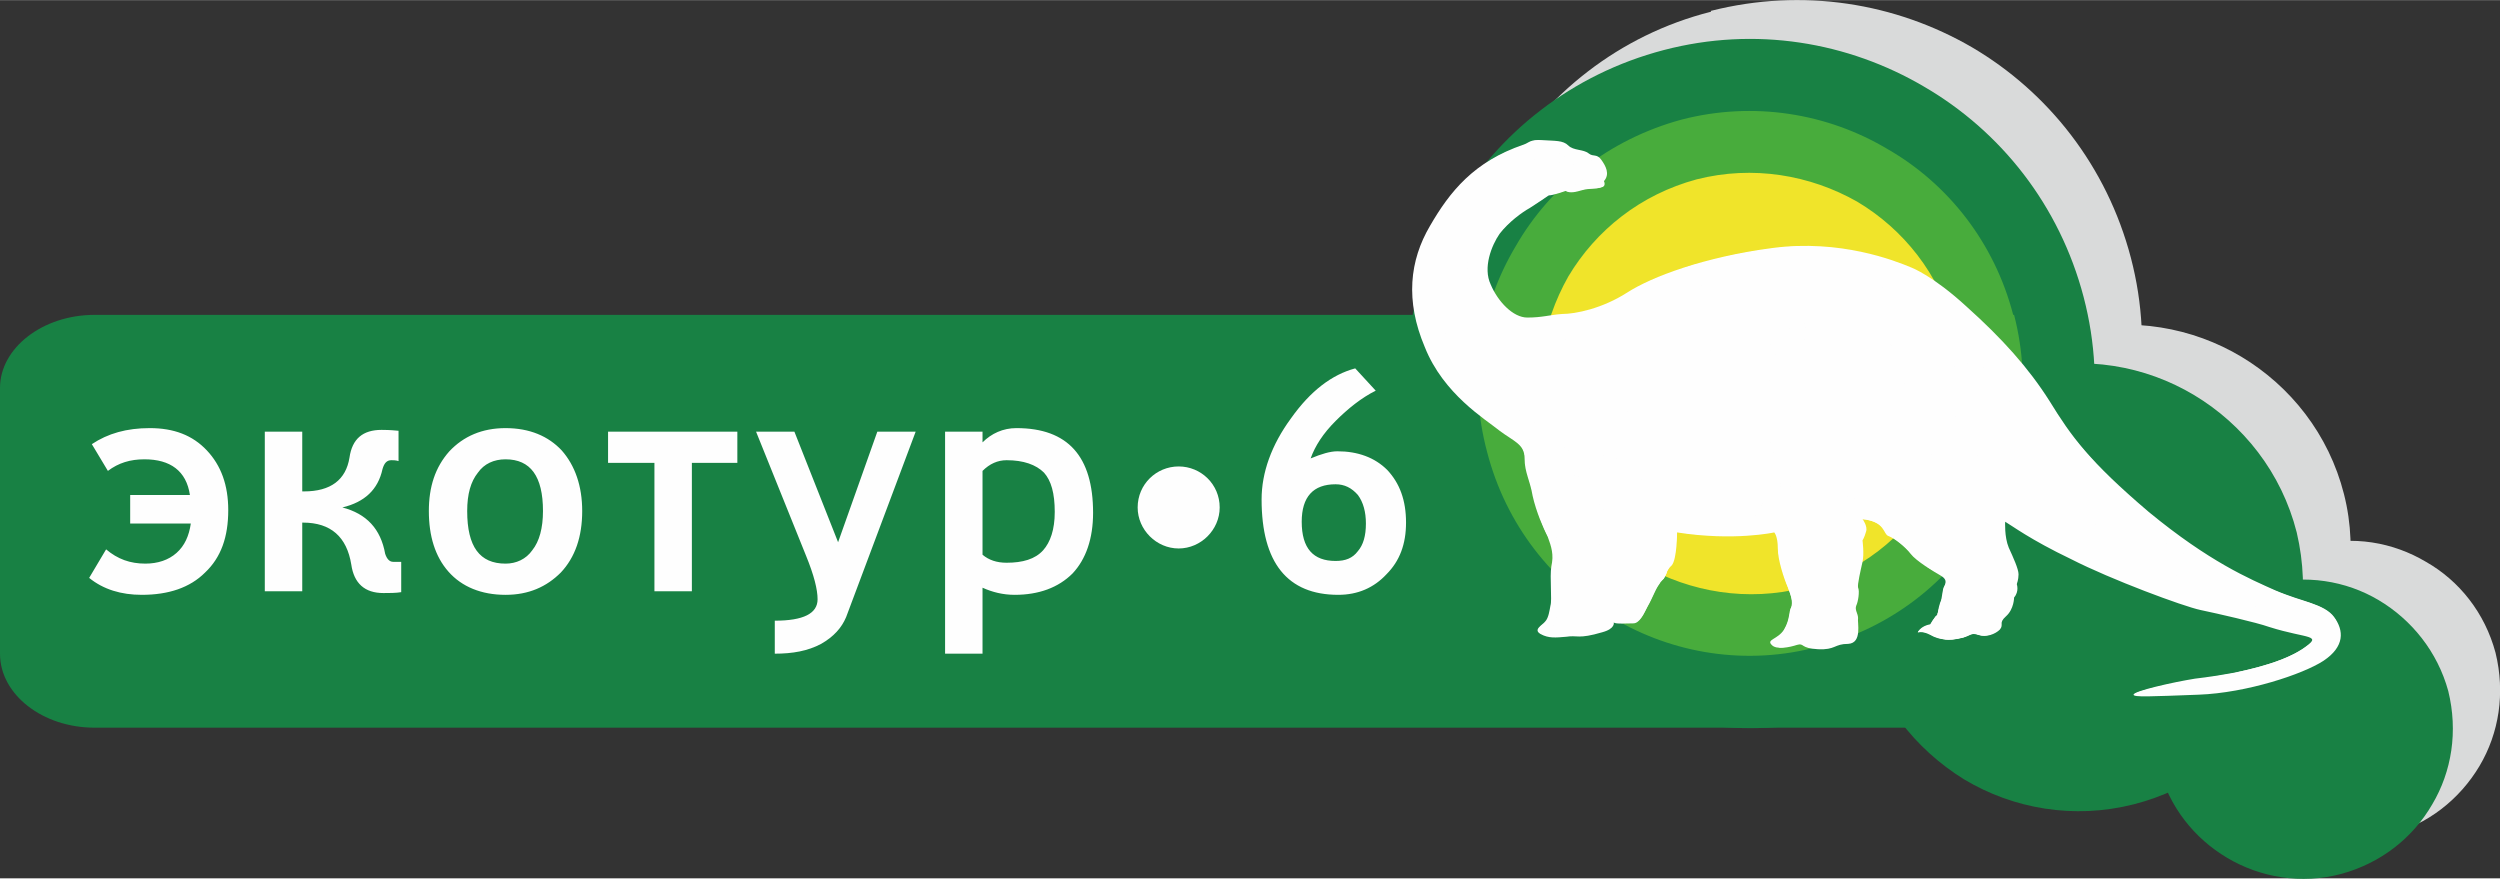 <?xml version="1.0" encoding="UTF-8"?>
<!DOCTYPE svg PUBLIC "-//W3C//DTD SVG 1.1//EN" "http://www.w3.org/Graphics/SVG/1.1/DTD/svg11.dtd">
<!-- Creator: CorelDRAW X7 -->
<svg xmlns="http://www.w3.org/2000/svg" xml:space="preserve" width="16.511mm" height="5.802mm" version="1.1" style="shape-rendering:geometricPrecision; text-rendering:geometricPrecision; image-rendering:optimizeQuality; fill-rule:evenodd; clip-rule:evenodd"
viewBox="0 0 2804 985"
 xmlns:xlink="http://www.w3.org/1999/xlink">
 <rect x="0" y="0" width="2804" height="985" fill="#333333" stroke="none"/>
 <defs>
  <style type="text/css">
   <![CDATA[
    .fil7 {fill:none}
    .fil6 {fill:#FEFEFE}
    .fil2 {fill:#D9DADA}
    .fil4 {fill:#F0E42A}
    .fil0 {fill:#188144}
    .fil1 {fill:#D9DADA;fill-rule:nonzero}
    .fil5 {fill:#48AC3C;fill-rule:nonzero}
    .fil3 {fill:#188144;fill-rule:nonzero}
   ]]>
  </style>
 </defs>
 <g id="Layer-155">
  <g id="_955130288">
   <path class="fil0" d="M2199 353l-2093 0c-58,0 -106,37 -106,82l0 298c0,46 48,83 106,83l2093 0c59,0 106,-37 106,-83l0 -298c0,-45 -47,-82 -106,-82z"/>
   <g>
    <path class="fil1" d="M2594 612l0 0c45,-12 90,-4 127,18 37,21 66,57 78,102l0 0 0 0c11,45 4,90 -18,127 -22,37 -58,66 -102,77l0 0 0 0c-45,12 -90,4 -127,-17 -37,-22 -66,-58 -78,-103l0 0 0 0c-11,-44 -4,-90 18,-127 22,-37 57,-65 102,-77l0 0z"/>
    <path class="fil1" d="M2324 371l0 0c67,-16 135,-4 190,29 55,33 98,87 115,154l0 0 0 0c17,67 4,135 -29,190 -33,55 -87,98 -154,114l0 0 0 0c-67,17 -135,5 -190,-28 -55,-33 -98,-87 -114,-154l0 0 0 0c-17,-67 -5,-135 28,-190 33,-55 87,-98 154,-115l0 0z"/>
    <path class="fil2" d="M1957 156c127,-33 258,44 291,171 33,127 -43,258 -171,291 -127,33 -258,-43 -291,-171 -33,-127 44,-257 171,-291z"/>
    <path class="fil1" d="M1919 12l0 0c103,-26 207,-9 293,41 85,50 151,133 178,236l0 0 0 0c27,103 9,208 -41,293 -50,85 -132,152 -235,178l0 0 0 0c-103,27 -208,10 -293,-40 -86,-51 -152,-133 -179,-236l0 0 0 0c-27,-103 -9,-208 41,-293 50,-85 133,-152 236,-178l0 -1zm22 85l0 0 0 0c-80,21 -144,72 -183,138 -38,66 -52,147 -31,227l0 0 0 0c20,80 72,144 138,182 66,39 147,53 227,32l0 0 0 0c79,-21 143,-72 182,-138 39,-66 53,-147 32,-227l0 0 0 0c-21,-80 -72,-144 -138,-182 -67,-39 -147,-53 -227,-32z"/>
    <path class="fil1" d="M1939 91l0 0c82,-21 164,-7 232,32 67,40 119,105 141,186l0 1 0 0c21,81 7,163 -33,231 -39,67 -104,120 -186,141l0 0 0 0c-81,21 -164,7 -231,-32 -68,-40 -120,-105 -141,-187l0 0 0 0c-21,-81 -8,-164 32,-231 40,-67 105,-120 186,-141l0 0zm18 67l0 0 0 0c-63,16 -114,57 -145,109 -30,52 -41,116 -25,179l0 0 0 0c17,63 57,114 110,144 52,31 116,42 179,25l0 0 0 0c63,-16 113,-57 144,-109 31,-52 41,-116 25,-179l0 0 0 0c-16,-63 -57,-114 -109,-144 -53,-31 -116,-42 -179,-25z"/>
   </g>
   <path class="fil3" d="M2541 655l0 0c45,-11 90,-4 127,18 37,22 66,58 78,102l0 0 0 0c11,45 4,90 -18,127 -22,38 -58,66 -102,78l0 0 0 0c-45,12 -91,4 -128,-18 -37,-22 -65,-57 -77,-102l0 0 0 0c-12,-45 -4,-90 18,-127 21,-37 57,-66 102,-78l0 0z"/>
   <path class="fil3" d="M2271 415l0 0c67,-17 135,-5 190,28 55,33 98,87 115,154l0 0 0 0c16,68 4,135 -29,190 -33,56 -87,98 -154,115l0 0 0 0c-67,17 -135,5 -190,-28 -55,-34 -98,-88 -114,-155l-1 0 0 0c-16,-67 -4,-135 29,-190 33,-55 87,-97 154,-114l0 0z"/>
   <path class="fil4" d="M1904 200c127,-33 258,43 291,171 33,127 -44,258 -171,291 -127,33 -258,-44 -291,-171 -33,-127 44,-258 171,-291z"/>
   <path class="fil3" d="M1866 56l0 0c103,-27 207,-9 292,41 86,50 152,133 179,236l0 0 0 0c27,103 9,207 -41,292 -50,86 -133,152 -236,179l0 0 0 0c-103,27 -207,9 -292,-41 -86,-50 -152,-133 -179,-236l0 0 0 0c-27,-103 -9,-207 41,-292 50,-86 133,-152 236,-179l0 0zm22 84l0 0 0 0c-80,21 -144,73 -183,139 -39,66 -52,147 -32,226l0 0 0 0c21,80 73,144 139,183 66,39 147,52 226,32l0 0 0 0c80,-21 144,-73 183,-139 39,-66 52,-147 32,-226l0 0 0 -1c-21,-79 -73,-143 -139,-182 -66,-39 -147,-52 -226,-32z"/>
   <path class="fil5" d="M1886 134l0 0c81,-21 164,-7 231,33 68,39 120,105 141,186l1 0 0 0c21,81 7,164 -33,231 -39,68 -105,120 -186,141l0 0 0 0c-81,22 -164,8 -231,-32 -68,-39 -120,-105 -141,-186l0 0 0 0c-22,-82 -8,-164 32,-231 39,-68 105,-120 186,-142l0 0zm17 67l0 0 0 0c-63,17 -113,57 -144,109 -30,53 -41,117 -25,180l0 0 0 0c17,63 57,113 109,144 53,30 117,41 180,25l0 0 0 0c63,-17 113,-57 144,-109 30,-53 41,-117 25,-180l0 0 0 0c-17,-63 -57,-113 -109,-144 -53,-30 -117,-41 -180,-25z"/>
   <g>
    <path class="fil6" d="M2144 300c0,0 24,9 62,44 39,35 69,68 93,106 24,39 44,67 111,124 68,56 113,75 142,88 30,13 55,15 66,30 11,15 12,33 -12,49 -23,15 -86,36 -140,38 -54,2 -73,3 -73,0 0,-4 44,-14 69,-18 25,-3 86,-11 120,-33 25,-17 7,-11 -37,-25 -14,-5 -58,-15 -77,-19 -19,-4 -100,-34 -145,-57 -46,-22 -67,-38 -74,-42 0,0 -1,17 4,29 5,11 11,24 11,30 0,6 -2,11 -2,11 0,0 3,8 -3,15 0,0 0,13 -9,21 -9,8 -2,9 -7,15 -5,5 -15,9 -24,6 -9,-3 -8,1 -18,3 -10,2 -20,4 -32,-1 -6,-3 -10,-6 -18,-5 0,0 3,-7 14,-9 0,0 5,-9 8,-10 0,0 1,-8 3,-14 3,-6 2,-15 5,-19 2,-5 2,-8 -5,-12 -7,-4 -27,-16 -33,-24 -6,-8 -19,-18 -25,-20 -6,-2 -3,-16 -29,-19 0,0 6,8 4,14 -2,7 -4,10 -4,10 0,0 2,15 0,24 -2,9 -6,26 -5,29 2,4 0,16 -2,20 -2,5 2,9 2,14 -1,5 5,28 -11,29 -16,0 -14,7 -34,6 -20,-1 -15,-7 -23,-5 -9,3 -24,6 -29,0 -6,-6 7,-6 14,-17 7,-12 5,-20 8,-25 2,-6 0,-13 -4,-23 -4,-9 -11,-30 -11,-43 0,-14 -4,-18 -4,-18 0,0 -45,10 -109,0 0,0 0,30 -6,37 -7,6 -5,11 -11,17 -6,6 -11,21 -16,29 -4,8 -9,19 -16,19 -7,0 -20,1 -22,-1 0,0 2,7 -13,11 -27,8 -28,3 -40,5 -12,1 -20,2 -29,-3 -9,-5 2,-10 5,-14 4,-4 5,-13 6,-18 2,-6 -1,-32 1,-44 3,-13 0,-22 -4,-33 -5,-10 -13,-28 -17,-46 -3,-18 -9,-26 -9,-42 0,-16 -12,-19 -28,-31 -16,-13 -63,-41 -84,-94 -22,-52 -17,-97 6,-136 22,-38 49,-72 105,-91 6,-2 7,-6 21,-5 14,1 23,0 29,6 6,6 17,4 23,9 5,4 9,0 14,7 5,7 10,16 3,24 0,0 3,6 -3,7 -6,2 -14,1 -21,3 -7,2 -14,4 -19,1 0,0 -14,5 -19,5 0,0 -13,9 -21,14 -9,5 -24,16 -34,29 -9,13 -19,38 -10,57 8,19 25,37 41,37 17,0 25,-3 39,-4 15,0 45,-6 73,-24 28,-18 87,-40 163,-50 76,-10 137,14 156,22z"/>
    <path class="fil6" d="M2047 562c0,0 -6,-13 7,-20 0,0 -1,8 8,3 9,-5 11,-7 16,-7 5,1 10,-3 12,-7 2,-4 11,-4 18,-15 6,-10 9,-18 -2,-28 -11,-9 -10,-10 -5,-8 4,3 15,11 18,14 4,3 6,-7 3,-14 -3,-7 -9,-17 -12,-20 -3,-3 -1,-5 5,2 6,8 11,21 13,15 2,-6 -6,-24 -12,-31 -6,-8 -3,-9 3,-2 6,7 9,18 13,19 3,2 4,-2 4,-12 0,-11 -12,-44 -31,-52 0,0 20,4 28,30 9,26 7,8 3,-5 -5,-12 -13,-34 -18,-39 0,0 7,3 16,23 9,20 9,12 13,26 4,14 7,21 6,30 -2,8 -5,22 1,17 0,0 -8,20 -6,25 2,4 15,-23 15,-36 0,0 5,5 -2,21 -6,15 -7,24 -3,18 4,-5 17,-36 17,-45 0,-10 4,-7 3,1 -2,8 -9,31 -11,39 -2,7 1,19 4,10 3,-9 11,-32 16,-37 5,-5 4,-2 1,4 -4,7 -11,30 -9,38 2,8 4,8 8,-4 3,-11 10,-27 16,-34 6,-8 5,-2 1,5 -4,7 -13,23 -11,36 2,13 3,0 9,-9 5,-10 8,-17 12,-18 3,-2 3,0 -2,6 -4,6 -12,21 -10,30 1,9 1,6 5,-4 4,-11 9,-14 10,-16 2,-1 3,0 0,4 -3,5 -9,16 -9,22 0,5 6,-1 13,-11 6,-10 8,-5 2,3 -6,8 -7,12 -6,15 0,4 2,-1 6,-6 4,-4 -2,16 2,11 4,-5 0,12 9,14 9,1 9,15 12,9 2,-6 9,17 15,14 7,-3 9,10 14,14 0,0 -22,-14 -30,-19 -20,-11 -60,-44 -85,-46 -31,-3 -77,12 -79,17 -4,10 1,19 1,19 0,0 -29,4 -35,-9z"/>
    <path class="fil6" d="M1814 581c0,0 -12,-5 -28,6 0,0 9,-12 19,-13 0,0 -10,-8 -23,2 0,0 7,-14 23,-11 0,0 -2,-19 -26,-18 0,0 1,-4 -2,-5 0,0 5,-3 9,-2 0,0 -8,-7 -24,-6 0,0 15,-4 22,-1 7,3 5,-5 -10,-7 0,0 -5,-5 5,-2 10,3 11,5 11,5 0,0 -16,-30 -22,-35 0,0 14,9 21,23 0,0 -1,-23 -3,-30 -3,-7 3,3 4,7 1,4 4,22 4,22 0,0 0,-17 2,-24 1,-7 18,-39 18,-17 0,22 11,16 14,26 3,10 4,32 14,44 0,0 -2,-13 -1,-18 1,-6 4,7 7,11 3,4 -1,9 6,18 8,8 14,16 12,8 -2,-8 -6,-17 -3,-15 3,1 6,13 14,21 8,8 17,17 12,7 -4,-10 -1,-10 4,-2 5,7 12,11 20,13 9,1 27,5 31,-1 4,-6 1,7 9,2 8,-5 13,-15 13,-15 0,0 -3,13 3,4 6,-8 19,-32 17,-55 0,0 3,2 3,7 0,0 5,-11 -1,-26 -5,-15 -10,-49 -8,-55 2,-6 9,8 8,-2 -2,-11 -7,-20 -7,-25 0,0 13,18 7,0 -6,-18 -11,-28 -6,-48 1,-4 7,-7 5,1 -1,3 -3,22 2,27 4,4 0,-11 8,-23 7,-11 8,-10 12,-10 1,0 -8,5 -10,26 0,0 9,-16 16,-18 0,0 -3,6 18,-7 0,0 4,2 6,3 0,0 -13,1 -25,19 -13,17 -19,33 -19,56 0,23 1,42 -2,68 -4,27 -12,58 -9,65 4,6 5,15 5,15 0,0 -23,5 -63,4 -41,-1 -71,-9 -83,-14 -12,-5 -29,-5 -29,-5z"/>
    <path class="fil6" d="M1709 505c0,0 -2,-7 -12,-13 -11,-8 -64,-43 -82,-75 -19,-31 -24,-53 -24,-53 0,0 13,29 18,33 5,5 5,-6 5,-11 1,-4 2,4 3,13 0,9 6,29 8,20 3,-9 4,-15 6,-3 2,13 9,30 10,14 1,-15 6,-31 6,-23 0,8 -4,34 5,38 3,1 4,-3 4,-3 0,0 5,11 4,2 0,-9 1,-22 5,-27 3,-4 0,5 -1,12 -1,7 -1,19 2,24 3,5 8,10 9,0 1,-10 3,-30 9,-45 3,-4 0,8 -2,21 -2,13 -3,28 0,30 2,3 4,-32 12,-51 1,-3 0,13 -2,28 -3,14 -3,22 -2,25 2,3 5,-31 15,-42 0,0 -9,32 -7,45 2,13 5,13 6,-1 1,-13 3,-23 6,-27 0,0 -2,16 -2,27 -1,10 1,22 2,8 1,-13 7,-45 17,-60 0,0 -2,16 -5,24 -4,7 -5,27 -4,35 0,9 7,-23 22,-38 0,0 -11,30 -18,40 -7,9 0,5 -2,11 -2,5 -10,17 -9,30l-2 -8z"/>
    <path class="fil6" d="M1731 158c0,0 -12,2 -11,12 2,10 2,22 -4,20 -7,-2 -10,3 -7,6 3,3 -1,9 -4,5 -3,-3 -5,6 -10,3 -5,-4 -3,-5 -3,-5 0,0 -4,2 0,6 3,4 -2,10 -8,9 -5,-2 -11,0 -14,3 0,0 5,-2 8,0 3,2 -5,8 -11,8 -6,0 -8,6 -7,9 1,2 1,22 -6,18 -4,-1 -6,-5 -6,-5 0,0 4,11 -3,9 0,0 5,1 4,6 -1,5 -1,16 -4,13 -4,-2 -8,18 -3,17 6,-1 7,13 2,8 -6,-4 -4,5 -2,5 3,0 11,15 9,15 -3,-1 0,8 3,9 4,0 11,6 13,7 1,0 12,5 8,6 -3,2 9,11 9,7 0,-4 9,0 11,3 2,4 13,6 23,5 11,0 65,-5 85,-15 20,-11 39,-25 71,-36 7,-2 16,-6 26,-9 15,-4 32,-8 44,-11 20,-3 61,-13 107,-8 40,4 79,14 109,32 5,2 16,11 23,16 20,16 60,52 87,86 28,34 40,60 54,77 10,12 33,41 74,76 15,13 32,27 51,41 36,25 66,41 88,50 12,6 27,11 32,13 15,6 44,10 52,29 6,17 -1,26 -5,28 -5,2 -12,4 -11,7 0,3 -17,6 -19,10 -3,3 -13,8 -13,5 0,-3 -17,5 -14,6 2,1 -5,4 -6,2 -1,-2 -10,-1 -10,1 -1,2 -8,0 -10,3 -1,4 -9,-1 -10,3 0,3 -14,7 -18,3 -3,-3 -4,-3 -10,1 -5,4 -20,-1 -20,3 -1,3 -5,7 -9,3 -5,-4 -12,-2 -17,0 -4,1 -12,4 -13,1 0,-2 -14,0 -17,2 -2,2 -22,3 -24,3 -6,-1 20,-8 31,-10 5,-1 12,-3 25,-5 20,-3 44,-7 54,-9 14,-4 66,-13 89,-36 12,-12 10,-13 10,-14 0,-2 -5,-5 -8,-4 -3,2 -9,1 -7,-1 1,-2 -9,-6 -9,-4 0,3 -9,-2 -10,-4 -1,-1 -5,-4 -8,-2 -2,2 -11,0 -10,-2 1,-2 -13,-13 -14,-7 -2,5 -10,1 -8,-2 1,-4 -10,-7 -10,-6 0,2 -10,1 -9,-2 1,-4 -24,-15 -28,-12 -4,4 -15,-1 -14,-4 2,-3 -20,-16 -20,-11 1,5 -13,2 -11,-4 2,-5 -12,-8 -14,-5 -1,3 -13,0 -13,-5 1,-5 -23,-17 -27,-16 -4,2 -11,1 -11,-2 1,-3 -30,-34 -37,-31 -8,3 -12,3 -12,-1 0,-4 -1,-11 -9,-12 -7,-1 -17,1 -17,-4 -1,-5 -3,-14 -9,-11 -6,3 -28,-52 -48,-53 -20,-2 -24,-5 -25,-10 -2,-6 -8,-20 -13,-18 -5,2 -14,-1 -14,-6 -1,-4 -25,-16 -38,-15 -13,1 -14,-8 -16,-19 -3,-10 -19,-62 -53,-58 -35,4 -40,2 -44,-2 -5,-3 -33,-4 -47,-2 -13,2 -46,21 -55,27 -10,8 -11,12 -17,8 -7,-4 -36,20 -40,27 -4,7 -20,12 -25,11 -6,0 -18,22 -15,29 3,7 -10,-1 -13,-9 -2,-9 -15,0 -15,7 0,6 -13,36 -19,26 -6,-10 -12,-18 -20,-17 -9,2 -20,49 -28,47 -8,-3 -8,19 -5,23 4,3 5,29 2,30 -3,1 -7,15 -5,21 0,0 -10,-20 -18,-52 -2,-8 -5,-17 -6,-23 -1,-3 -2,-11 -1,-13 4,-24 2,-37 0,-53 -2,-16 -7,-39 -10,-17 -4,22 -6,8 -6,-4 1,-11 -3,-18 -7,-10 -3,7 -8,20 -8,4 -1,-16 -18,-30 -20,-25 -3,5 -14,4 -10,-2 4,-7 -7,-21 -10,-12 -3,8 -6,7 -8,0 -1,-7 1,-16 1,-16 0,0 -2,8 -9,7 -7,0 -2,-10 -2,-15 0,-5 -16,-4 -17,-3 -2,1 -3,-2 -4,-8 -2,-6 -3,-14 -7,-12 -4,3 -8,-10 -8,-26 0,-15 5,-45 21,-70 17,-27 36,-57 81,-79 6,-2 10,-4 15,-6 5,-2 9,-3 12,-5 5,-4 14,-2 16,-2z"/>
    <path class="fil6" d="M2162 636c0,0 12,7 18,10 2,1 5,6 1,11 -1,2 -2,7 -2,11 -1,5 -3,9 -4,14 -1,2 -1,5 -2,6 0,2 -1,2 -2,3 -2,3 -4,6 -8,14 0,0 -4,4 3,7 9,4 17,8 36,3 3,-1 7,-4 10,-4 3,-1 6,0 8,1 4,1 9,1 17,-3 7,-3 7,-7 7,-11 0,-4 13,-13 13,-23 0,-10 5,-7 4,-15 -1,-8 4,-11 0,-22 -3,-10 -14,-11 -17,-25 -3,-14 4,-22 4,-24 0,-2 -16,-18 -26,-16 -10,3 -77,35 -60,63z"/>
    <path class="fil6" d="M2113 593c-3,-5 -12,-10 -25,-11 0,0 -1,-5 -5,-7 -4,-2 -14,-2 -19,2 -6,3 -21,9 -28,5 0,0 17,-4 21,-5 0,0 -19,1 -25,-7 0,0 18,4 25,4 0,0 -8,-3 -10,-6 0,0 10,4 18,3 9,-1 12,1 18,1 0,0 -4,-6 -3,-13 1,-6 -2,-9 13,-14 15,-4 32,-14 66,-10 34,3 79,40 90,50l-1 4c0,0 -3,-8 -10,-8 -6,0 -5,-5 -12,-4 -7,1 -16,2 -21,11 -4,8 -10,0 -14,8 -3,9 -7,10 -15,14 -8,5 -16,15 -9,29 0,0 -7,-5 -16,-12 -5,-3 -8,-7 -11,-10 -11,-12 -22,-17 -22,-17 0,0 -2,-1 -5,-7z"/>
    <path class="fil6" d="M1821 620c0,0 2,6 0,9 -3,4 1,10 -2,13 -3,3 0,7 0,14 0,7 -3,19 -6,27 -3,8 -3,14 -3,14 0,0 -1,1 8,1 10,0 18,3 25,-9 7,-13 12,-24 12,-24 0,0 -8,3 -13,3 0,0 12,-3 14,-7 2,-5 -1,-1 -11,-2 -9,0 -14,-4 -14,-4 0,0 15,5 25,1 0,0 3,-2 -4,-1 -7,1 -16,-2 -18,-5 -3,-3 3,3 13,3 11,-1 15,-2 17,-5 2,-3 1,-3 -1,-3 -2,0 4,-7 4,-5 0,2 1,4 3,0 2,-3 3,-6 5,-8 1,-2 -26,-18 -34,-18 -8,0 -20,6 -20,6z"/>
    <path class="fil6" d="M1880 597c0,0 -34,-6 -50,-16 -16,-10 -16,-6 -20,-10 0,0 -2,5 4,8 6,3 6,6 8,10 2,4 4,10 2,15 -2,6 -4,11 -3,16 0,2 4,0 5,3 2,2 3,0 6,-2 3,-2 7,-5 8,0 1,6 -2,7 5,5 7,-2 12,2 10,6 -1,4 3,3 9,2 5,-1 9,0 10,-1 1,-1 3,-5 4,-11 1,-6 3,-20 2,-25z"/>
    <path class="fil7" d="M2106 584c0,0 12,-2 30,-9 18,-8 51,-24 81,-13"/>
    <path class="fil7" d="M2111 587c0,0 10,-3 28,-10 0,0 1,-1 2,-1 6,-2 12,-5 19,-8 15,-6 39,-13 58,-5"/>
    <path class="fil7" d="M2115 591c0,0 8,-5 26,-12 1,0 1,-1 2,-1 8,-2 13,-4 19,-8 13,-6 39,-14 58,-6"/>
    <path class="fil7" d="M2119 597c0,0 8,-10 25,-16 0,0 1,-1 2,-1 9,-2 12,-4 18,-8 12,-5 40,-15 57,-7"/>
    <path class="fil7" d="M2124 600c0,0 7,-12 22,-17 1,0 1,-1 2,-1 11,-2 13,-3 19,-7 9,-6 39,-17 55,-9"/>
    <path class="fil7" d="M2129 603c0,0 2,-2 3,-3 2,-4 6,-12 16,-15 1,0 2,-1 3,-1 11,-2 13,-3 18,-7 7,-5 39,-18 54,-10"/>
    <path class="fil7" d="M2134 607c0,0 1,-1 3,-3 2,-3 -1,-10 16,-18 12,-5 14,-2 18,-7 5,-5 40,-18 53,-11"/>
    <path class="fil7" d="M2100 582c0,0 14,-2 31,-8 2,-1 4,-1 6,-2 17,-7 47,-21 76,-13"/>
    <path class="fil7" d="M2090 580c0,0 20,-2 35,-7 2,0 4,-1 7,-2 15,-6 47,-20 78,-14"/>
    <path class="fil7" d="M2088 577c0,0 25,-1 38,-7 14,-5 47,-19 81,-15"/>
    <path class="fil7" d="M2088 574c0,0 10,-1 23,-3 4,-1 9,-2 13,-4 10,-3 25,-9 42,-12 12,-2 28,-3 39,-1"/>
    <path class="fil7" d="M2087 572c0,0 9,-2 22,-5 4,-1 9,-2 13,-3 11,-3 26,-9 42,-11 12,-2 30,-2 39,0"/>
    <path class="fil7" d="M2085 570c0,0 8,-3 22,-6 4,-1 9,-2 13,-3 12,-4 28,-8 42,-10 14,-1 31,-2 39,0"/>
    <path class="fil7" d="M2084 568c0,0 6,-4 21,-7 4,-1 9,-2 13,-4 12,-3 29,-6 42,-8 13,-1 31,-3 38,1"/>
    <path class="fil7" d="M2083 565c0,0 5,-4 20,-8 4,-1 9,-2 13,-3 13,-3 30,-6 42,-7 14,-1 32,-3 38,1"/>
    <path class="fil6" d="M2192 545c-4,-2 -22,1 -36,1 -15,1 -39,6 -55,10 -16,3 -20,7 -20,7 0,0 -4,-9 3,-13 8,-5 26,-10 38,-12 12,-2 38,-4 47,-2 13,4 23,9 23,9z"/>
    <path class="fil7" d="M2164 635c0,0 -6,-13 4,-22 10,-10 17,-6 20,-14 6,-13 13,-6 16,-11 3,-6 8,-12 22,-13 8,-1 7,4 12,5 4,1 7,1 9,6"/>
    <path class="fil7" d="M2167 636c0,0 -6,-12 3,-21 2,-2 4,-3 5,-4 7,-4 12,-3 15,-9 0,-1 1,-2 1,-3 5,-8 11,-4 14,-8 1,-1 2,-3 3,-4 3,-4 9,-7 18,-8 7,-1 7,3 11,4 5,0 8,3 10,6"/>
    <path class="fil7" d="M2169 638c0,0 -5,-12 4,-21 1,-2 3,-3 4,-4 7,-4 12,-3 14,-8 1,-1 2,-2 2,-3 4,-7 10,-3 13,-7 1,-2 2,-3 3,-4 3,-4 8,-8 17,-9 7,-1 7,3 11,3 4,1 7,3 9,6"/>
    <path class="fil7" d="M2172 640c0,0 -5,-12 3,-21 1,-1 3,-2 4,-3 7,-5 11,-4 14,-8 1,-1 1,-2 2,-3 3,-6 9,-3 12,-7 1,-1 2,-2 3,-4 3,-3 8,-7 16,-8 6,-1 7,2 11,2 4,0 7,2 9,5"/>
    <path class="fil7" d="M2174 641c0,0 -4,-12 3,-19 1,-2 2,-3 4,-4 6,-4 11,-3 14,-7 0,-1 1,-2 1,-3 3,-5 9,-3 12,-6 2,-1 3,-3 3,-4 3,-3 8,-7 15,-9 6,-1 7,1 10,1 4,1 7,2 9,5"/>
    <path class="fil7" d="M2176 642c0,0 -3,-11 3,-18 1,-2 2,-3 4,-4 6,-4 11,-3 13,-6 1,-1 1,-2 2,-2 2,-5 8,-4 12,-7 1,-1 2,-2 2,-3 2,-3 7,-7 14,-9 5,-1 6,0 10,0 4,0 7,1 9,4"/>
    <path class="fil7" d="M2178 643c0,0 -2,-11 3,-17 1,-1 2,-2 4,-3 6,-4 10,-4 13,-6 0,-1 1,-1 1,-2 2,-4 8,-3 12,-6 1,-1 2,-2 3,-3 1,-3 6,-7 12,-9 4,-2 6,-1 10,-1 3,0 6,0 8,3"/>
    <path class="fil7" d="M2181 645c0,0 -2,-10 2,-17 1,-1 2,-2 4,-3 5,-4 10,-4 12,-5 1,-1 2,-1 2,-2 1,-3 7,-3 11,-6 1,0 2,-1 3,-3 1,-2 5,-6 11,-9 4,-1 6,-1 9,-2 3,0 6,1 9,3"/>
    <path class="fil7" d="M2183 647c0,0 -2,-15 6,-20 7,-5 13,-3 13,-6 1,-3 13,-3 14,-8 1,-4 19,-17 27,-11"/>
    <path class="fil6" d="M1878 618c-3,-8 -23,-13 -30,-17 -8,-3 -23,-1 -23,-1 0,0 0,-6 -2,-11 -2,-5 -4,-8 -9,-11 -4,-2 -4,-4 -4,-6 0,0 2,1 3,1 1,0 8,3 15,7 6,4 14,7 21,9 7,2 26,7 31,8 0,0 0,25 -2,21z"/>
    <path class="fil7" d="M1878 620c-3,-9 -23,-14 -31,-17 0,-1 0,-1 -1,-1 -7,-3 -19,-1 -19,-1"/>
    <path class="fil7" d="M1877 622c-3,-9 -23,-14 -31,-17 0,0 0,-1 -1,-1 -7,-3 -20,1 -20,1"/>
    <path class="fil7" d="M1877 624c-3,-9 -24,-14 -31,-17 -1,0 -1,-1 -1,-1 -8,-3 -21,2 -21,2"/>
    <path class="fil7" d="M1876 626c-3,-8 -23,-14 -31,-17 -1,0 -1,0 -1,-1 -7,-3 -21,3 -21,3"/>
    <path class="fil7" d="M1876 628c-4,-8 -26,-14 -33,-18 -7,-3 -21,4 -21,4"/>
    <path class="fil7" d="M1822 620c0,0 5,0 6,1 1,2 9,-8 13,-2 3,6 -2,7 6,5 7,-2 11,5 10,7 -2,3 0,3 3,2 2,0 13,-1 13,-1"/>
    <path class="fil7" d="M1823 623c0,0 4,0 5,1 0,1 1,0 2,-1 3,-2 8,-5 10,-1 1,1 1,2 1,3 1,3 0,4 5,2 3,-1 6,0 8,2 2,2 3,4 2,5 -1,1 1,2 4,1 1,0 2,-1 3,-1 4,0 9,0 9,0"/>
    <path class="fil7" d="M1823 626c0,0 3,0 4,1 1,1 2,0 3,-1 3,-2 8,-4 10,0 0,1 0,1 0,2 1,3 1,3 6,2 3,-1 6,0 7,2 2,2 3,4 3,4 0,1 2,1 4,1 1,-1 2,-1 3,-1 3,-1 9,-1 9,-1"/>
    <path class="fil7" d="M1822 629c0,0 3,1 5,1 1,1 2,0 3,-1 2,-2 7,-4 9,0 0,1 1,2 1,2 0,3 1,3 5,2 3,0 6,0 7,2 2,2 3,3 4,4 0,0 2,0 4,-1 1,0 2,0 3,-1 3,-1 8,-1 8,-1"/>
    <path class="fil7" d="M1821 631c0,0 4,2 6,2 1,1 2,0 3,-1 2,-2 7,-3 9,0 0,1 0,2 0,3 0,2 2,2 6,1 3,0 6,0 7,2 1,2 2,3 3,3 1,0 3,0 5,-1 1,0 2,-1 2,-1 3,-2 9,-2 9,-2"/>
    <path class="fil7" d="M1821 634c0,0 6,4 9,1 2,-3 8,-2 8,3 0,5 12,-2 13,3 1,5 9,1 11,-1 2,-1 8,-2 8,-2"/>
    <path class="fil6" d="M2356 528c6,5 18,25 24,28 7,4 22,12 23,17 2,5 9,14 14,12 4,-2 8,5 12,10 4,5 15,16 21,16 7,1 12,4 13,7 1,4 17,14 25,16 9,2 16,8 20,12 3,4 14,10 8,10 -5,0 -9,-5 -13,-8 -3,-3 -6,-6 -17,-8 -11,-2 -68,-39 -70,-38 -2,0 -6,-4 -11,-8 -4,-5 -21,-19 -26,-19 -5,0 -14,-11 -17,-15 -1,-1 -7,-6 -10,-8 -3,-2 -7,-9 -7,-13 0,-5 -16,4 -9,-4 2,-2 -5,-1 -9,1 -4,2 -4,-2 0,-5 5,-3 6,-7 -2,-3 -4,2 -10,-3 -2,-8 6,-3 6,-7 -2,-4 -8,3 -12,5 -10,-2 3,-6 5,-4 9,-6 4,-2 -4,-6 -9,0 -4,5 -11,2 -5,-5 2,-3 6,-7 6,-7 0,0 -6,-1 -11,2 -5,2 -13,2 -6,-4 2,-2 10,-7 10,-7 0,0 -4,-4 -13,1 -17,9 -4,-9 -5,-6 2,-5 1,-4 3,-10 1,-1 -6,2 -7,3 -3,2 -8,2 -10,1 -1,-1 1,-10 7,-11 7,-1 -4,-5 -8,-3 -4,2 -9,4 -9,-1 0,-3 8,-7 9,-7 5,-1 -3,-3 -9,-1 -5,3 -12,5 -11,0 0,0 6,-9 6,-10 5,-1 1,-5 -7,1 -11,8 -9,-1 -9,-1 0,0 6,-6 7,-7 3,-4 1,-8 -5,-4 -17,10 -6,-15 -12,-12 -8,4 -27,9 -9,-6 8,-7 -10,-5 -15,-1 -6,4 -6,14 -7,10 0,-3 -2,-6 3,-12 5,-5 6,-11 5,-14 0,-2 -6,1 -11,9 -5,7 -5,17 -6,13 -1,-4 0,-13 5,-18 4,-5 5,-13 0,-15 -5,-3 -2,-12 -6,-19 -4,-7 -5,-6 -5,2 0,9 -3,12 -3,12 0,-8 -12,-15 -21,-10 -5,3 -17,-12 -15,-20 3,-11 -12,-8 -18,-14 -10,-11 -23,-19 -36,-24 -17,-5 -34,-2 -46,0 -23,3 -26,-5 -17,-8 5,-2 -5,-19 -17,-9 -27,24 -37,0 -45,10 -14,17 -34,-2 -50,3 -10,4 -16,32 -26,28 -11,-5 -30,-3 -39,2 -17,8 -22,10 -21,23 0,7 -21,-5 -30,-1 -13,5 -22,11 -25,21 -3,6 -15,-12 -17,-3 -2,8 -7,7 -5,5 1,-3 2,-8 0,-8 -3,-1 -6,3 -7,10 -2,7 -7,19 -7,13 0,-7 6,-19 6,-23 0,-4 -10,0 -10,0 0,0 -3,-1 -7,3 -5,5 -9,20 -10,14 0,-5 7,-16 4,-17 -2,-1 -7,4 -8,11 -2,8 -6,17 -6,10 0,-7 4,-13 3,-18 -1,-5 -6,1 -10,7 -4,7 -3,-1 -1,-7 3,-6 -5,-3 -7,4 -2,7 -6,9 -4,2 2,-7 1,-10 -3,-10 -3,-1 -7,2 -11,11 -4,9 -4,13 -4,9 0,-3 1,-12 3,-20 2,-8 -13,4 -10,-2 3,-5 -12,-5 -15,-10 -3,-4 -6,-7 -12,-2 -6,4 -3,-13 -11,-13 -8,-1 -6,-13 -12,-20 -5,-6 -8,-26 -11,-36 -3,-10 3,-23 3,-34 0,-10 11,-23 11,-23 -5,9 -3,16 -7,20 -3,4 4,5 1,8 -4,4 4,2 2,4 -1,2 -4,5 -3,8 1,3 0,11 -1,16 -1,4 5,1 4,9 -1,5 4,5 2,8 -2,4 6,3 5,9 -1,3 1,4 3,3 3,0 3,5 2,9 -2,5 3,1 2,3 0,3 2,6 3,5 2,-1 5,-2 3,0 -1,3 2,5 3,3 2,-2 6,-3 4,0 -2,2 0,7 2,5 2,-1 5,-2 4,0 -4,4 0,5 2,3 3,-2 4,-1 3,0 -1,9 2,6 3,4 1,-2 3,-2 3,1 0,3 4,9 7,8 3,0 5,-2 6,2 0,3 6,1 10,2 4,2 4,3 4,3 0,0 5,-3 8,0 4,3 11,0 14,-5 2,-5 6,-6 6,-6 0,0 -1,1 -3,8 -2,7 5,3 9,-3 3,-6 8,-7 6,-3 -7,11 0,9 3,7 4,-2 9,-12 10,-10 0,2 -3,11 0,10 3,-1 9,-10 9,-10 0,0 -2,3 -1,8 0,4 4,-1 7,-7 4,-6 6,-5 5,1 -2,5 10,-4 6,0 -3,5 5,1 12,-3 7,-5 10,-4 10,-4 0,0 -3,1 1,4 4,2 26,-18 33,-23 10,-6 20,-12 30,-17 63,-27 128,-35 128,-35 25,-3 37,-6 80,-1 50,5 91,25 97,29 28,18 76,53 131,127 5,7 34,60 69,93z"/>
    <path class="fil6" d="M2182 717c-4,-1 -6,-7 -2,-13 4,-6 5,-9 9,-7 3,2 7,3 7,1 1,-2 -3,-1 -6,-6 -3,-5 -1,-12 1,-14 3,-1 4,0 4,-4 0,-3 2,-5 4,-4 3,0 6,0 4,-4 -1,-5 3,-8 7,-10 4,-2 10,-7 5,-8 -5,-1 -12,6 -12,0 1,-6 -7,-6 -5,-10 3,-3 -2,-17 -6,-21 -4,-3 -6,-11 -11,-15 -4,-4 -20,-20 -20,-20 0,0 12,6 21,16 8,10 17,24 20,26 3,3 -1,6 8,8 8,3 15,6 15,10 1,9 8,0 12,7 2,3 8,7 16,1 5,-4 8,-11 8,-11 0,0 3,1 2,8 -1,6 -2,9 -2,13 0,3 -1,6 -3,8 -1,3 -1,5 -2,9 -1,3 -2,9 -9,15 -6,6 1,9 -6,14 -6,5 -13,9 -24,5 -5,-2 -8,1 -11,2 -6,2 -14,5 -24,4z"/>
    <path class="fil6" d="M2091 600c0,0 -2,1 -4,-1 -1,-2 -6,-4 -8,-2 -2,2 3,3 4,5 2,2 5,4 5,4l3 -6z"/>
    <path class="fil6" d="M2089 614c0,0 1,9 -2,20 -3,12 -4,21 -3,25 0,3 0,5 0,5 0,0 -2,-4 -4,-2 -2,2 -5,9 -6,3 -1,-6 1,-11 5,-17 4,-7 8,-18 10,-34z"/>
    <path class="fil6" d="M2059 595c0,0 -11,0 -14,-3 -4,-4 -4,-1 -3,2 1,3 -1,8 0,10 1,1 0,-3 3,-4 3,-2 7,-5 14,-5z"/>
    <path class="fil6" d="M2046 606c0,0 0,3 6,2 6,-2 9,-2 9,0 1,1 0,1 -4,1 -3,1 -5,2 -5,3 0,1 9,-1 9,1 0,2 -7,1 -4,4 2,2 1,3 -2,4 -2,2 1,6 3,6 3,0 2,3 3,6 0,4 2,20 1,24 0,5 2,2 2,5 1,3 1,5 -2,7 -2,1 -1,3 -1,3 0,0 3,-1 5,-1 2,0 3,1 -1,3 -3,1 -5,3 -4,5 1,2 5,4 12,2 7,-3 9,-4 9,-4 0,0 -2,3 -2,4 0,2 2,6 2,6 0,0 -2,0 -3,-1 -2,-2 -6,-3 -10,-2 -3,2 -9,5 -15,4 -6,-1 -5,2 -11,0 -6,-2 -10,0 -10,-7 0,-6 -7,-25 -11,-29 0,0 8,4 12,11 4,7 8,14 10,14 2,1 2,-3 4,-8 2,-4 9,-10 5,-17 -4,-8 -1,-18 -1,-23 0,-6 -1,-5 -4,-9 -3,-5 -4,-11 -4,-14 0,-2 1,-1 2,0z"/>
    <path class="fil6" d="M1995 614c0,0 0,-12 -1,-16 0,-4 -1,-14 1,-16 3,-2 0,4 1,9 1,5 1,11 3,8 2,-4 4,-12 4,-18 1,-7 3,-12 5,-13 2,-1 1,0 0,3 -2,4 -2,15 -3,21 -2,7 -3,18 -3,27 1,8 3,16 5,21 3,5 7,16 7,23 1,7 -3,15 1,16 3,0 5,-1 7,-2 2,-2 5,-2 1,2 -4,5 -10,11 -12,11 -2,1 -2,4 0,7 2,3 -5,0 -2,5 3,4 1,8 -2,12 -2,4 -3,10 -1,11 0,0 -7,1 -10,1 -4,0 6,0 4,-6 -1,-6 -3,-7 -3,-7 0,0 3,-4 6,-10 4,-7 5,-20 6,-22 2,-2 2,-7 -2,-18 -4,-10 -14,-41 -12,-49z"/>
    <path class="fil6" d="M2040 727c0,0 5,0 9,-3 3,-3 7,-1 10,-3 3,-2 3,3 8,-1 6,-3 14,-9 14,-14 0,-5 2,-10 2,-10 0,0 1,5 0,13 -1,8 -6,12 -13,12 -7,0 -10,2 -12,3 -4,2 -13,4 -18,3z"/>
    <path class="fil6" d="M2031 726c0,0 -7,-4 -5,-7 3,-5 5,-9 5,-12 0,-3 -1,-4 -4,0 -2,4 -8,12 -15,16 0,0 5,-1 7,-1 1,-1 7,4 12,4z"/>
    <path class="fil6" d="M2056 695c0,0 13,4 18,-1 5,-4 5,-6 2,-5 -2,1 -6,4 -13,3 -7,-1 -13,1 -7,3z"/>
    <path class="fil6" d="M1782 599c3,-1 4,-5 -2,-2 -6,3 -11,9 -10,12 1,3 5,2 10,-1 6,-3 16,-4 21,-4 5,0 6,-3 1,-4 -6,-1 -13,-1 -19,3 -6,3 -5,-2 -1,-4z"/>
    <path class="fil6" d="M1785 612c-3,1 -8,0 -2,-2 6,-2 16,-5 24,-3 6,2 10,4 13,3 0,0 3,-8 4,-9 0,0 0,2 -2,9 -2,4 -2,7 -2,11 1,3 -1,-4 -5,-6 -4,-2 -9,-1 -13,-3 -3,-2 -10,-2 -17,0z"/>
    <path class="fil6" d="M1789 631c-3,-2 -4,-4 2,-3 6,1 18,4 23,1 6,-3 6,-6 6,-6 0,0 2,2 1,5 -1,1 -2,3 -2,4 0,3 1,7 0,9 -1,2 -2,3 -2,6 1,3 0,1 -2,0 -3,-1 -8,2 -12,-1 -4,-3 -7,-6 -1,-4 6,1 13,1 15,-2 1,-3 1,-7 -2,-5 -4,1 -9,1 -15,-1 -5,-2 -9,-2 -11,-3z"/>
    <path class="fil6" d="M1763 624c0,0 -1,17 1,19 3,4 0,10 2,13 3,3 1,13 6,15 4,3 2,4 6,8 4,3 12,13 19,7 5,-3 -1,7 5,2 5,-4 10,-9 13,-15 0,-3 1,-5 2,-7 0,0 -2,12 -6,21 -3,8 -1,7 -2,11 -1,3 1,4 -7,8 0,0 1,-4 3,-6 2,-2 1,-2 -4,0 -5,2 -14,3 -20,2 -5,-1 -11,-4 -4,-4 7,0 9,-2 3,-4 -5,-2 -11,-4 -12,-12 -1,-8 -5,-8 -6,-16 -1,-8 -4,-17 -3,-24 2,-7 1,-21 4,-18z"/>
    <path class="fil6" d="M1734 698c0,0 3,-5 6,0 3,5 6,7 7,7 2,1 -1,-2 -2,-5 -2,-4 -3,-8 -2,-9 0,-1 5,2 6,7 2,5 5,9 8,9 4,0 2,1 -1,-4 -4,-6 -5,-13 -10,-16 -5,-4 -4,-10 -4,-12 1,-1 4,1 5,0 2,-1 5,3 6,0 0,-3 0,-4 -2,-9 -1,-4 -2,-27 0,-32 2,-6 3,-7 2,-12 -1,-5 -2,-9 -2,-9 0,0 4,1 7,1 3,0 2,-1 -2,-4 -3,-2 -3,0 -8,-5 -4,-4 -14,-14 -17,-25 -3,-11 -10,-20 -7,-9 4,12 7,21 15,36 2,4 4,14 3,20 -1,6 -2,15 -2,28 1,13 1,22 -1,30 -1,5 -3,10 -5,13z"/>
    <path class="fil6" d="M1810 572c0,0 -1,-8 -4,-13 -4,-5 -9,-10 -9,-13 0,-2 -1,-3 -3,-5 -2,-3 0,-3 -1,-8 -2,-5 -2,-10 -3,-13 -1,-4 1,-7 1,-7 0,0 1,9 2,7 1,-3 5,-1 5,-7 1,-6 4,-11 5,-12 0,-1 0,4 -1,12 -1,7 -2,7 -5,12 -2,5 0,10 1,11 0,1 4,-1 6,-6 2,-6 5,-13 7,-19 1,-5 3,-4 2,4 -1,9 -5,18 -8,22 -3,4 0,4 1,9 2,4 11,8 11,15 0,6 7,11 15,14 21,9 26,3 32,7 5,5 12,0 17,4 4,5 16,9 36,9 19,0 24,1 38,1 14,0 31,-1 34,-3 0,0 1,2 0,3 0,0 -18,4 -38,4 -20,0 -44,1 -71,-4 -26,-5 -41,-10 -50,-14 -8,-5 -13,-8 -20,-10z"/>
    <path class="fil6" d="M2030 396c0,0 -15,14 -20,22 -4,7 -1,16 -4,22 -2,7 -4,24 -3,37 0,13 -2,35 0,44 2,8 5,-3 6,4 1,6 2,14 6,18 3,5 5,16 8,20 3,3 0,-11 -1,-17 -2,-5 -3,-8 3,0 7,7 15,7 18,12 3,5 5,6 5,6 0,0 -3,-10 -8,-14 -6,-5 -8,-14 -13,-14 -5,0 -2,-6 -7,-6 -5,0 -4,-7 -3,-14 1,-6 1,-7 -2,-8 -4,0 4,-12 -3,-15 -6,-4 -4,-29 -2,-41 1,-12 0,-18 4,-28 6,-16 24,-31 16,-28z"/>
    <path class="fil6" d="M2014 557c-2,0 -2,-3 -4,-8 -2,-5 -7,-11 -9,-13 -3,-2 -3,-10 0,-7 4,3 10,15 11,19 1,5 2,5 3,6 1,2 1,4 -1,3z"/>
    <path class="fil6" d="M2009 555c-3,-1 -7,-5 -8,-10 -2,-4 -4,-6 -4,-3 0,3 -1,12 8,15 6,2 7,-1 4,-2z"/>
    <path class="fil6" d="M1855 665c0,0 -4,3 -14,3 -2,0 1,-1 5,-2 4,-1 9,-4 10,-6 1,-3 -1,-1 -5,-1 -4,1 -15,2 -21,-4 -1,-1 7,1 12,2 5,0 13,-1 14,-2 0,-1 -6,1 -12,0 -5,-1 -10,-3 -11,-6 -2,-3 2,2 9,3 6,1 17,0 20,-3 3,-3 3,-4 2,-4 -2,1 -4,0 -2,-2 1,-1 4,-5 5,-3 1,2 2,2 3,1 0,0 -2,5 -4,8 -2,2 -4,3 -5,6 -2,2 -5,7 -6,10z"/>
    <path class="fil6" d="M1842 689c0,0 -4,5 -9,5 -2,0 -3,-1 -5,-2 -1,-1 -3,2 -7,2 -3,0 -3,-3 -2,-6 0,-4 3,-12 4,-19 1,-8 0,-17 -1,-20 -1,-3 -1,-5 0,-7 2,-2 -2,-6 -2,-6 0,0 1,4 -1,6 -1,1 -2,3 -1,6 1,3 2,11 -1,23 -3,12 -6,17 -6,20 -1,4 -1,6 -1,6 0,1 5,1 10,1 6,1 13,1 15,-1 3,-1 7,-6 7,-8z"/>
    <path class="fil6" d="M1668 292c0,0 3,-23 23,-41 12,-12 19,-16 28,-21 6,-3 16,-11 17,-11 4,-2 15,-3 19,-7 0,0 7,4 13,2 7,-2 13,-3 20,-3 9,0 12,-3 10,-7l1 -2c0,0 -2,1 -5,0 -4,-2 -3,-1 -9,0 -6,0 -10,-2 -12,0 -3,2 -7,3 -7,3 0,0 3,-2 0,-4 -2,-1 -5,-3 -3,-3 3,-1 8,1 8,-2 0,-3 -5,-6 -8,-7 -3,0 -1,1 -1,3 0,3 -1,7 -8,7 -6,0 -1,-4 -6,-4 -5,1 -6,1 -9,4 -3,3 -5,1 -4,-1 2,-2 2,-5 0,-9 -2,-3 0,-9 -4,-13 -4,-4 -5,-7 -5,-9 1,-2 -2,-3 -2,2 -1,4 1,6 2,11 1,4 4,17 2,19 -1,2 -3,7 -1,10 1,3 -1,5 -3,8 -2,2 -8,7 -6,0 1,-7 -1,-7 2,-10 2,-3 2,-9 2,-9 0,0 -2,5 -4,7 -3,2 -2,3 -5,8 -2,6 -5,19 -9,24 -4,5 -6,8 -5,3 1,-5 -1,-11 -1,-11 0,0 -2,2 -3,6 -1,5 -4,14 -7,15 -3,2 1,-5 0,-8 -1,-2 -4,-4 -4,0 -1,5 -5,17 -7,22 -4,7 -6,1 -6,6 -1,5 -4,17 -3,22z"/>
    <path class="fil6" d="M1766 174c0,0 16,6 20,9 4,3 8,7 10,6 2,-1 0,-6 -8,-8 -8,-3 -16,-6 -19,-8 -3,-2 -7,-1 -3,1z"/>
    <path class="fil6" d="M1759 183c0,0 5,-2 5,-5 0,-2 1,0 3,3 2,2 5,2 7,3 1,1 0,2 -5,1 -5,-1 -8,-1 -9,-1 -2,1 -3,0 -1,-1z"/>
    <path class="fil6" d="M1762 171c0,0 -3,0 -6,-3 -3,-3 -8,-4 -12,-2 -4,2 -6,3 -7,4 0,1 2,1 4,2 2,1 3,1 6,3 3,2 8,1 10,-1 0,0 -1,3 -4,6 -4,3 -6,3 -8,0 -2,-4 -5,-3 -5,-3 0,0 3,1 3,4 1,2 4,6 8,3 4,-3 8,-3 8,-7 0,-3 4,-2 3,-6z"/>
    <path class="fil6" d="M1744 170c-1,0 -1,-1 0,-1 1,0 3,-1 4,-1 0,-1 4,-1 6,0 1,2 2,3 3,3 0,0 0,1 -1,1 0,0 -1,2 -3,2 -1,1 -5,1 -7,-1 -2,-2 -2,-3 -2,-3z"/>
    <path class="fil6" d="M1745 170c0,0 0,0 0,0 1,1 2,2 3,3 1,1 5,1 6,0 1,-1 1,-1 1,-1 1,0 1,0 0,-1 0,0 -1,-1 -1,-2 -1,-1 -4,-1 -5,-1 -1,1 -3,2 -4,2z"/>
    <path class="fil6" d="M1749 169c0,0 0,0 -1,1 -1,0 -2,0 -1,0 0,0 1,2 1,2 1,1 3,2 5,1 1,-1 1,-1 2,-1 0,0 0,0 -1,-1 0,0 -1,-1 -1,-1 0,-1 -1,-1 -1,-1 0,0 1,2 0,2 0,1 -2,2 -3,1 -1,-1 0,-2 0,-3z"/>
    <path class="fil6" d="M1679 427c0,0 3,-14 5,-19 3,-4 1,3 1,6 -1,4 -4,19 -4,25 0,0 -1,0 -1,-4 0,-4 -1,-8 -1,-8z"/>
    <path class="fil6" d="M1688 428c0,0 3,-14 6,-20 2,-4 -1,17 -1,17 0,0 -3,-3 -5,3z"/>
    <path class="fil6" d="M1695 442c0,0 5,-19 10,-23 0,0 -6,22 -7,33 0,0 -1,4 -2,-1 -1,-4 -1,-9 -1,-9z"/>
    <path class="fil6" d="M1708 441c0,0 1,-4 2,-5 0,0 -1,9 -1,11l-1 -6z"/>
    <path class="fil6" d="M1711 463c0,0 3,-16 5,-25 3,-9 7,-22 11,-27 0,0 -2,13 -4,20 -2,6 -4,13 -5,21 0,8 0,19 0,19 1,1 5,-11 7,-15 1,-3 9,-19 15,-24 0,0 -7,19 -10,25 -3,7 -7,15 -10,18 -2,2 -1,4 0,4 0,1 2,0 -2,8 -4,8 -7,19 -7,26 0,0 -1,-4 -1,-15 1,-11 2,-33 1,-35z"/>
    <path class="fil6" d="M1982 373c0,0 2,-11 8,-15 0,0 -2,9 -3,13l-5 2z"/>
    <path class="fil6" d="M2006 369c0,0 4,-3 8,-4 0,0 -4,2 -5,4l-3 0z"/>
    <path class="fil6" d="M2033 370c0,0 14,-5 21,-5 8,0 1,1 -4,3 -5,1 -7,4 -11,5 0,0 -3,-2 -6,-3z"/>
    <path class="fil6" d="M2152 451c0,0 -4,-23 -8,-27 -4,-5 -9,-14 -12,-21 -3,-7 -11,-18 -15,-19 0,0 6,8 13,29 8,20 8,25 9,27 0,1 -3,-6 -5,-9 0,0 2,13 5,16 3,4 6,5 13,4z"/>
    <path class="fil6" d="M1799 203c0,0 -2,1 -5,0 -3,0 -5,-1 -7,0 -3,1 -6,0 -8,0 -3,0 -6,0 -9,1 -3,2 -6,2 -6,2 0,0 -3,1 1,1 4,0 7,-2 9,-2 2,-1 5,-1 8,0 3,0 5,-1 9,-1 3,0 5,1 6,0 1,0 2,-1 2,-1z"/>
    <path class="fil6" d="M1764 215c0,0 -5,-2 -4,-4 1,-2 1,-3 1,-3 0,0 -2,2 -5,3 -2,1 -4,-2 -4,-2 0,0 0,3 -2,4 -2,0 -4,-1 -7,1 -3,2 -6,3 -7,0 -1,-2 -3,-4 -3,-4 0,0 -3,-1 -1,2 2,3 4,7 6,6 3,0 11,-2 16,-4 4,-2 3,2 10,1z"/>
    <path class="fil6" d="M1747 516c1,-6 -1,-7 -4,-2 -3,5 2,9 4,2z"/>
    <path class="fil6" d="M1758 508c0,0 1,-3 -3,-6 -4,-3 -3,-14 -1,-14 2,0 1,3 2,6 2,3 5,5 7,0 3,-4 -5,14 -5,14z"/>
    <path class="fil6" d="M1737 524c1,-4 -2,-11 -3,-14 -1,-2 -3,1 -3,6 0,6 4,19 6,8z"/>
    <path class="fil6" d="M1733 504c0,3 -3,2 -2,-4 2,-5 4,0 2,4z"/>
    <path class="fil6" d="M1738 562c-1,-6 -3,-4 -3,2 0,7 3,16 3,10 1,-5 0,-12 0,-12z"/>
    <path class="fil6" d="M1849 448c0,0 4,-5 -2,-10 -5,-6 3,-11 4,-8 0,3 -1,8 4,9 5,2 10,3 10,3 0,0 -13,2 -16,6z"/>
    <path class="fil6" d="M1857 430c0,-3 -3,-8 -3,-10 0,-2 7,-1 8,8 0,8 -5,8 -5,2z"/>
    <path class="fil6" d="M1874 439c0,0 4,-3 2,-10 -1,-7 1,-8 4,-6 2,3 3,6 7,3l-13 13z"/>
    <path class="fil6" d="M1905 412c4,-7 8,-13 11,-17 3,-4 8,-3 6,2 -3,5 -5,9 -2,11 4,2 -15,4 -15,4z"/>
    <path class="fil6" d="M1947 391c0,0 5,-3 4,-9 -1,-5 5,-15 10,-13 4,1 3,2 -1,5 -4,4 -2,11 3,8 5,-2 -16,9 -16,9z"/>
    <path class="fil6" d="M1732 538c0,-8 -4,-11 -6,-15 -1,-3 -4,-1 -2,7 3,8 7,20 7,24 0,5 6,2 4,-3 -2,-6 -3,-13 -3,-13z"/>
    <path class="fil6" d="M2014 370c0,0 7,-1 9,-6 3,-6 13,-3 14,-1 1,2 -12,2 -12,4 0,3 3,4 3,4l-14 -1z"/>
    <path class="fil6" d="M2068 376c0,0 7,-2 7,-6 -1,-4 5,-9 7,-5 2,4 -6,8 0,9 6,2 -14,2 -14,2z"/>
    <path class="fil6" d="M2098 378c0,0 6,1 7,-4 1,-4 5,1 4,7 -1,6 3,6 3,6l-14 -9z"/>
    <path class="fil6" d="M2183 463c0,0 6,1 6,-6 0,-6 4,-1 4,6 0,7 2,9 4,10 0,0 -8,1 -10,-2 -3,-4 -4,-8 -4,-8z"/>
    <path class="fil6" d="M2204 466c-1,6 7,10 8,6 2,-4 -6,-13 -8,-6z"/>
    <path class="fil6" d="M1843 475c1,6 9,17 8,9 -1,-9 -9,-12 -8,-9z"/>
    <path class="fil6" d="M1870 445c0,-4 9,-4 6,3 -2,7 -7,2 -6,-3z"/>
    <path class="fil6" d="M1844 465c-1,-6 3,-14 5,-6 2,7 -5,14 -5,6z"/>
    <path class="fil6" d="M1924 412c-3,6 6,13 6,5 -1,-7 -4,-12 -6,-5z"/>
    <path class="fil6" d="M1755 518c-1,6 3,7 5,1 1,-6 -3,-8 -5,-1z"/>
    <path class="fil7" d="M1950 425c0,0 -35,53 14,140"/>
    <path class="fil7" d="M1962 588c0,0 -37,-37 -39,-80"/>
    <path class="fil7" d="M1912 449c0,0 -15,51 0,90 15,39 24,39 24,39"/>
    <path class="fil7" d="M2050 450c0,0 33,41 25,83"/>
    <path class="fil7" d="M2048 425c0,0 31,37 33,74"/>
    <path class="fil7" d="M2048 407c0,0 45,44 46,104"/>
    <path class="fil7" d="M2026 483c0,0 6,-64 39,-82"/>
    <path class="fil7" d="M2040 510c0,0 1,-69 32,-95"/>
    <path class="fil7" d="M2024 444c0,0 27,12 34,74"/>
    <path class="fil7" d="M2051 530c0,0 1,-61 29,-93"/>
    <path class="fil7" d="M1891 472c0,0 -18,50 25,107"/>
    <path class="fil7" d="M1874 467c0,0 -16,51 15,105"/>
    <path class="fil7" d="M1844 511c0,0 38,58 115,57"/>
    <path class="fil7" d="M1858 499c0,0 38,56 115,51"/>
    <path class="fil7" d="M1897 518c0,0 39,23 66,19"/>
    <path class="fil7" d="M1874 533c0,0 38,22 65,18"/>
    <path class="fil7" d="M1858 490c0,0 38,22 65,18"/>
    <path class="fil7" d="M1903 490c0,0 38,22 65,18"/>
    <path class="fil7" d="M1883 473c0,0 39,23 66,19"/>
    <path class="fil7" d="M1906 508c0,0 39,22 66,18"/>
    <path class="fil7" d="M2059 394c0,0 35,34 42,75"/>
    <path class="fil7" d="M2068 500c0,0 14,-61 35,-73"/>
    <path class="fil7" d="M2072 387c0,0 32,37 37,71"/>
    <path class="fil7" d="M2262 529c0,0 -20,15 -11,45"/>
    <path class="fil7" d="M2270 544c0,0 -17,10 -6,42"/>
    <path class="fil7" d="M2237 541c0,0 28,37 79,68 50,31 119,54 119,54"/>
    <path class="fil7" d="M2279 563c0,0 -10,8 -7,22"/>
    <path class="fil7" d="M2280 574c0,0 -5,13 2,25"/>
    <path class="fil7" d="M2291 585c0,0 -4,13 13,26"/>
    <path class="fil7" d="M2317 585c0,0 -11,2 -5,28"/>
    <path class="fil7" d="M2245 520c0,0 -15,17 -8,44"/>
    <path class="fil7" d="M1798 459c0,0 -22,-44 -8,-77"/>
    <path class="fil7" d="M1815 371c0,0 -19,26 -11,80"/>
    <path class="fil7" d="M1815 458c0,0 -12,-48 -3,-72"/>
    <path class="fil7" d="M1788 467c0,0 6,-24 5,-38"/>
    <path class="fil7" d="M1825 431c0,0 -8,-46 9,-64"/>
    <path class="fil7" d="M1832 405c0,0 -2,24 6,45"/>
    <path class="fil7" d="M1767 412c0,0 23,24 24,60"/>
    <path class="fil7" d="M1766 423c0,0 20,-6 29,-19 10,-15 44,-22 44,-22"/>
    <path class="fil7" d="M1774 435c0,0 34,-14 42,-25 7,-11 30,-18 41,-19"/>
    <path class="fil7" d="M1806 437c0,0 13,-7 21,-15 9,-9 17,-9 20,-9"/>
    <path class="fil6" d="M1751 172c1,0 1,-1 1,-2 0,-1 0,-1 -1,-1 -1,0 -2,0 -2,1 0,1 1,2 2,2z"/>
    <path class="fil6" d="M2079 558c0,0 -1,-5 -5,-2 -4,2 -8,2 -10,1 -1,-1 0,-1 4,-2 5,-1 24,-10 30,-13 6,-4 17,-6 24,-14 8,-7 16,-19 19,-24 3,-5 4,-1 1,6 -3,7 -9,14 -9,16 1,2 5,1 9,-3 4,-3 6,-10 8,-11 1,-2 -3,6 -4,11 0,4 3,4 7,1 3,-3 8,-6 6,-1 -1,5 0,6 4,5 4,-1 9,0 8,2 0,1 5,4 7,3 1,-2 4,4 9,4 4,0 14,4 15,7 2,2 9,12 9,12 0,0 -31,-19 -45,-19 -12,0 -29,1 -37,1 -8,0 -18,3 -24,5 -5,3 -7,5 -13,7 -8,1 -12,3 -13,8z"/>
    <path class="fil6" d="M1995 714c0,0 -6,4 -7,5 -1,0 -2,2 -1,3 1,1 3,3 7,3 3,0 6,-2 6,-4 0,-1 -2,-9 -5,-7z"/>
    <path class="fil6" d="M2151 709c0,0 3,-6 14,-8 2,-1 1,5 1,6 -1,1 -2,3 -5,3 -2,-1 -4,-2 -10,-1z"/>
    <path class="fil6" d="M1725 707c0,-2 6,-8 8,-8 2,-1 4,4 3,8 -1,4 -1,6 -4,5 -2,-1 -6,-2 -7,-5z"/>
   </g>
   <path class="fil6" d="M103 498c18,-12 39,-18 65,-18 27,0 48,8 64,25 16,17 24,39 24,67 0,30 -8,53 -26,70 -17,17 -41,25 -71,25 -23,0 -43,-6 -59,-19l19 -32c13,11 27,16 44,16 14,0 26,-4 35,-12 9,-8 14,-19 16,-33l-68 0 0 -32 67 0c-4,-27 -22,-40 -51,-40 -16,0 -29,4 -41,13l-18 -30zm347 166c-6,1 -13,1 -20,1 -21,0 -33,-11 -36,-32 -5,-31 -23,-47 -54,-47l-1 0 0 77 -42 0 0 -179 42 0 0 67 2 0c30,0 47,-13 51,-38 3,-21 15,-31 36,-31 3,0 9,0 19,1l0 34c-3,-1 -6,-1 -8,-1 -5,0 -8,3 -10,10 -5,23 -20,37 -45,43 27,7 43,24 48,52 2,6 5,9 9,9 4,0 7,0 9,0l0 34zm31 -91c0,-27 7,-49 23,-67 16,-17 37,-26 63,-26 27,0 48,9 63,25 15,17 23,40 23,68 0,29 -8,52 -24,69 -16,16 -36,25 -62,25 -27,0 -49,-9 -64,-26 -15,-17 -22,-40 -22,-68zm43 0c0,40 14,59 43,59 12,0 23,-5 30,-15 8,-10 12,-25 12,-44 0,-39 -14,-58 -42,-58 -13,0 -24,5 -31,15 -8,10 -12,24 -12,43zm252 -54l0 144 -42 0 0 -144 -52 0 0 -35 145 0 0 35 -51 0zm173 173c-5,12 -14,22 -28,30 -15,8 -32,11 -52,11l0 -37c32,0 48,-8 48,-24 0,-11 -4,-27 -13,-49l-56 -139 43 0 49 124 44 -124 43 0 -78 208zm153 -33l0 74 -42 0 0 -249 42 0 0 12c10,-10 23,-16 38,-16 58,0 86,32 86,95 0,29 -8,52 -23,68 -16,16 -38,24 -65,24 -13,0 -25,-3 -36,-8zm0 -131l0 94c7,6 16,9 27,9 18,0 32,-4 41,-14 8,-9 13,-23 13,-43 0,-21 -4,-35 -12,-44 -9,-9 -23,-14 -42,-14 -10,0 -19,4 -27,12zm418 -115l23 25c-16,8 -31,20 -45,34 -14,14 -23,28 -28,42 12,-5 22,-8 30,-8 23,0 42,7 56,21 14,15 21,34 21,59 0,24 -7,43 -22,58 -14,15 -32,23 -54,23 -57,0 -86,-36 -86,-107 0,-30 11,-61 33,-91 22,-31 46,-49 72,-56zm-60 172c0,30 13,44 38,44 11,0 19,-3 25,-11 6,-7 9,-17 9,-31 0,-13 -3,-24 -9,-32 -7,-8 -15,-12 -25,-12 -25,0 -38,14 -38,42z"/>
   <path class="fil6" d="M1322 523c25,0 46,20 46,46 0,25 -21,46 -46,46 -25,0 -46,-21 -46,-46 0,-26 21,-46 46,-46z"/>
  </g>
 </g>
</svg>
